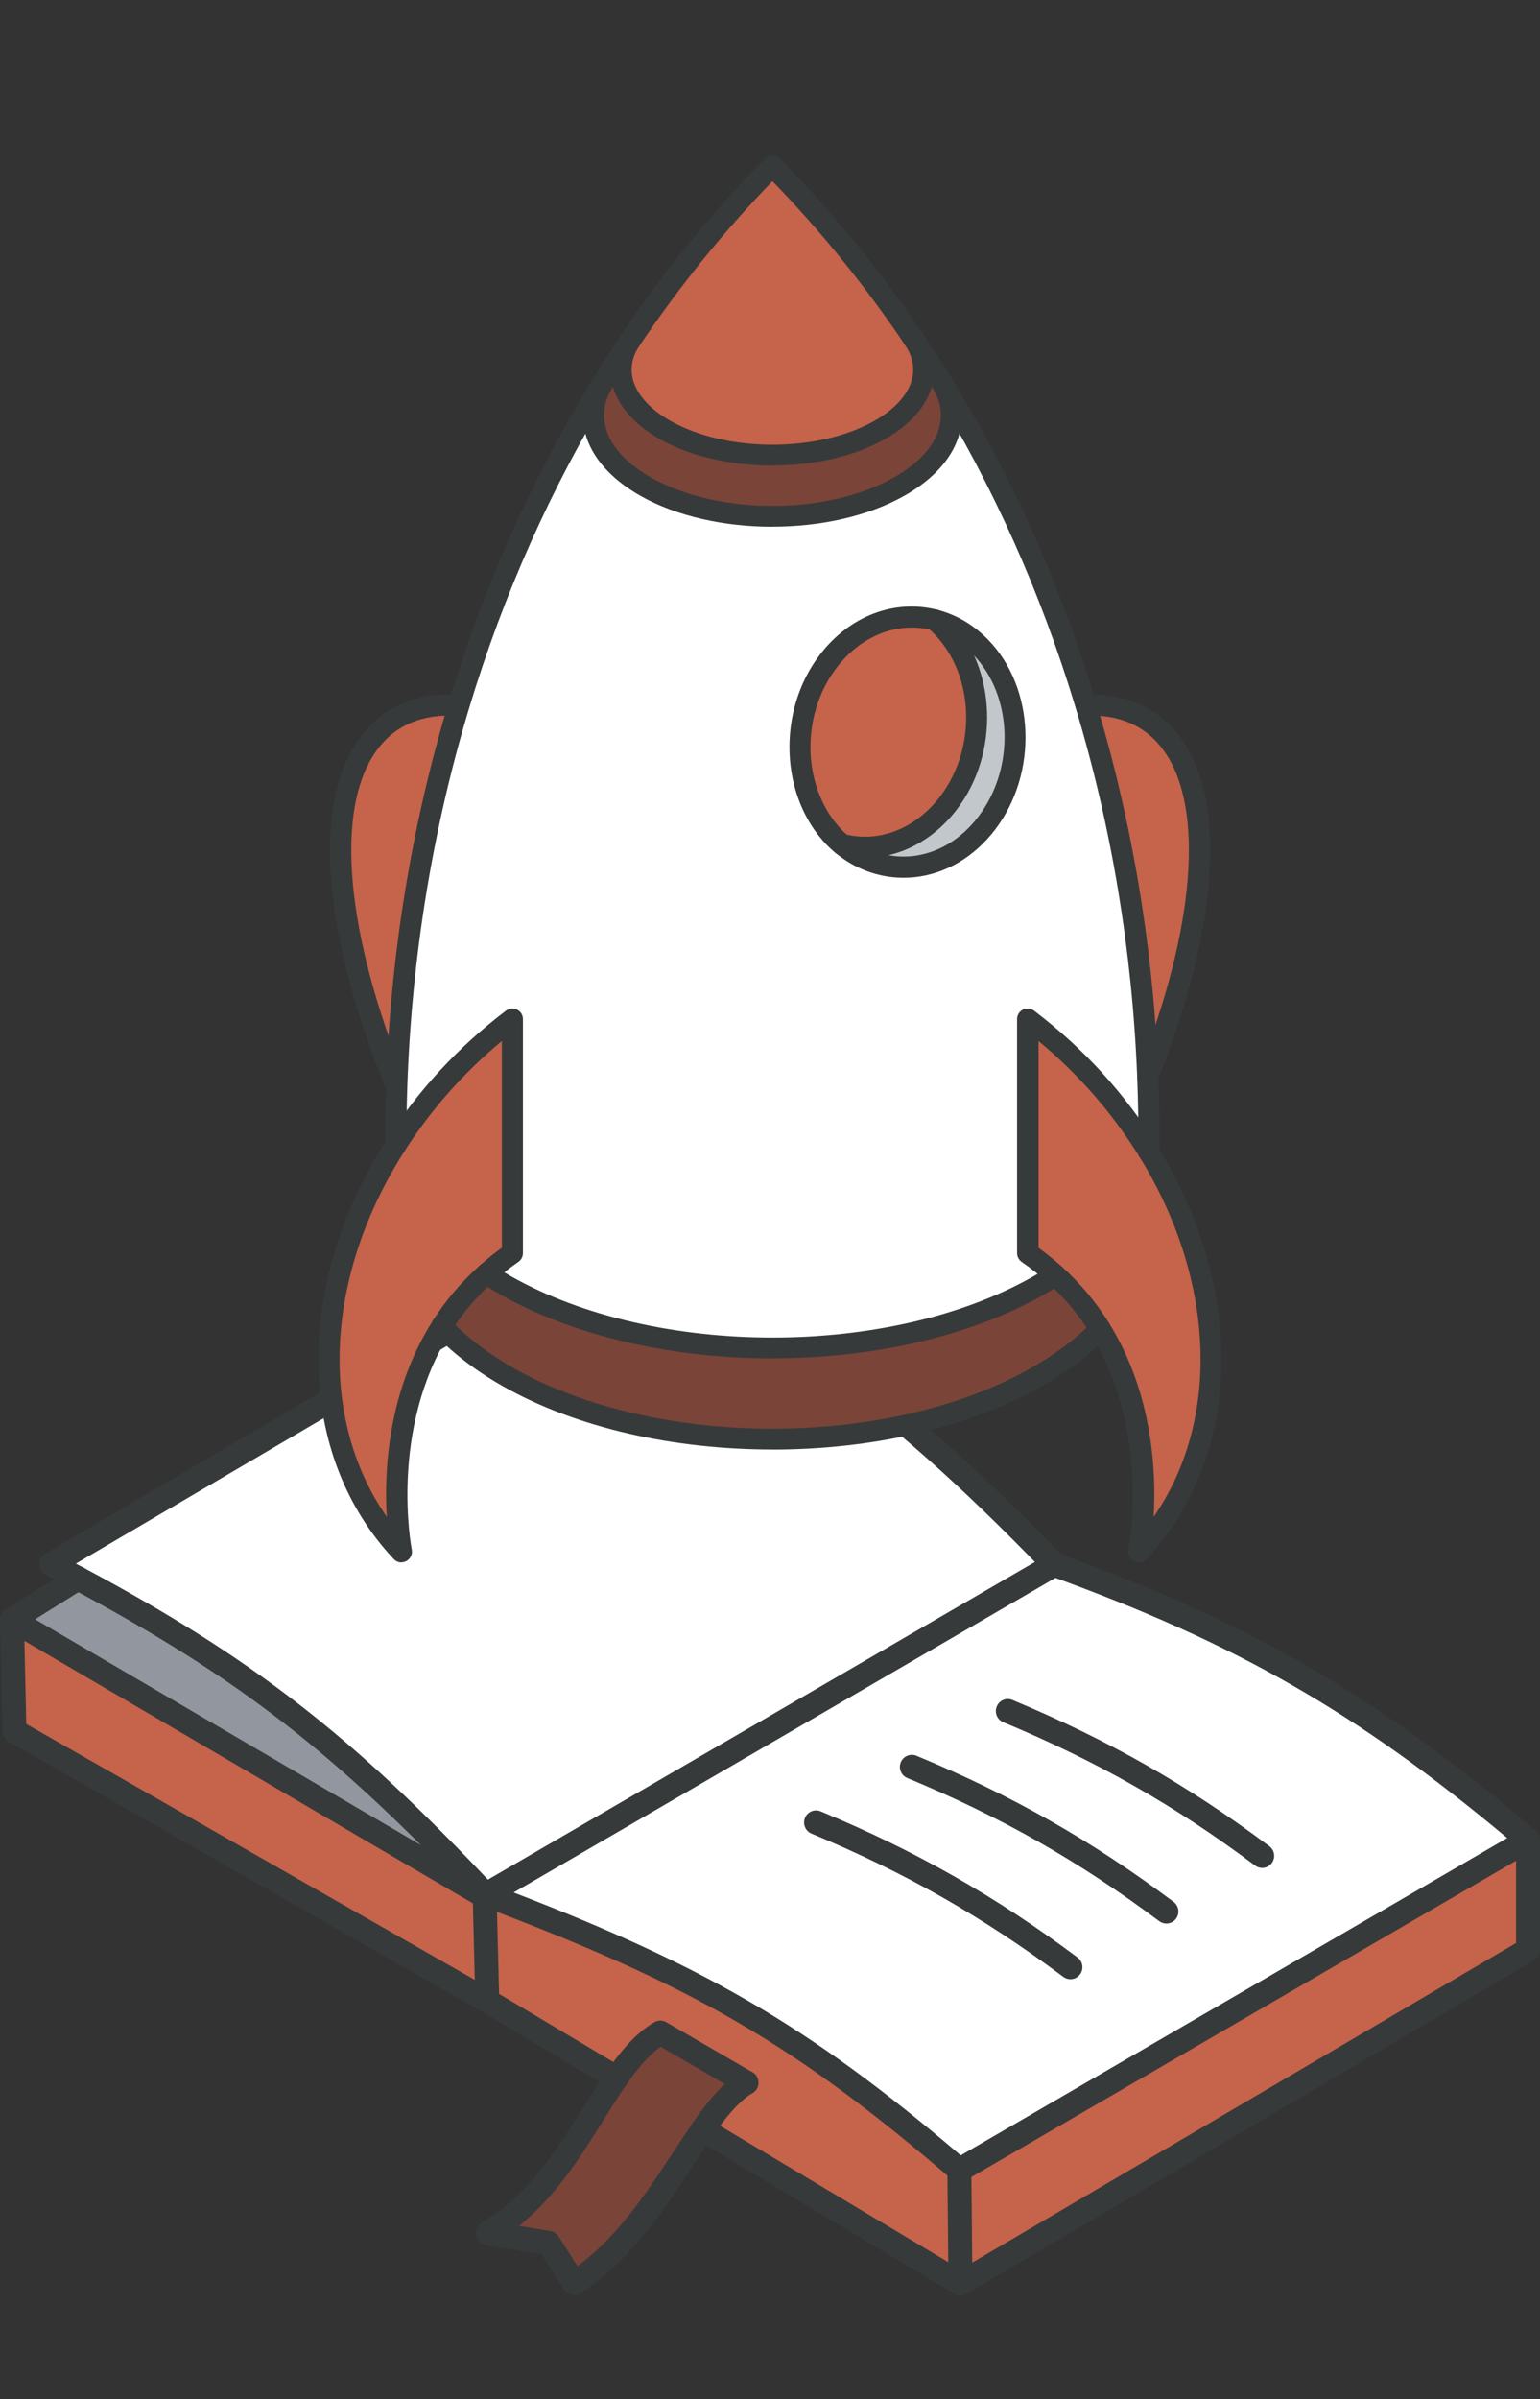 <?xml version="1.0" encoding="UTF-8"?> <svg xmlns="http://www.w3.org/2000/svg" width="208" height="324" viewBox="0 0 208 324" fill="none"><rect x="0" y="0" width="208" height="324" fill="#333333" stroke="none"/><g clip-path="url(#clip0_499_66594)"><path d="M206.384 257.614V263.332L129.727 308.374L129.581 293.057L206.384 248.465V257.614Z" fill="#C5634B"></path><path d="M142.385 211.299C167.812 220.481 184.722 230.096 206.384 248.465L129.58 293.057C108.048 274.579 93.821 266.509 65.603 255.88L142.385 211.299Z" fill="white"></path><path d="M142.386 211.299L65.604 255.88C47.493 236.649 34.295 225.83 10.532 213.153C9.352 212.518 8.135 211.884 6.901 211.245L82.945 166.626C104.994 178.474 119.41 187.456 142.386 211.299Z" fill="white"></path><path d="M89.189 274.514L100.819 281.268C98.821 282.444 96.978 284.639 95.071 287.344C95.017 287.42 94.964 287.501 94.915 287.577C94.317 288.433 93.714 289.355 93.084 290.298C89.097 296.363 84.54 303.788 77.542 308.32L74.1 302.91L65.9 301.555C73.238 297.301 77.423 289.739 81.372 283.501C82.002 282.504 82.633 281.544 83.268 280.623C83.279 280.612 83.279 280.601 83.29 280.59C85.1 277.972 86.975 275.793 89.183 274.514H89.189Z" fill="#7B4438"></path><path d="M65.603 255.885C93.821 266.514 108.048 274.585 129.58 293.062L129.726 308.374L94.915 287.577C94.958 287.501 95.011 287.42 95.071 287.344C96.978 284.639 98.826 282.449 100.819 281.268L89.188 274.514C86.979 275.793 85.105 277.967 83.295 280.59C83.284 280.601 83.284 280.612 83.273 280.623L65.814 270.205L65.458 256.091L65.603 255.88V255.885Z" fill="#C5634B"></path><path d="M65.464 256.091L65.814 270.205L1.95 233.776L1.616 218.73L65.464 256.091Z" fill="#C5634B"></path><path d="M10.532 213.153C34.294 225.836 47.492 236.649 65.604 255.88L65.458 256.091L1.616 218.73L10.532 213.158V213.153Z" fill="#92969E"></path><path d="M129.586 294.683C129.209 294.683 128.838 294.553 128.536 294.292C107.376 276.135 93.725 268.205 65.039 257.403C64.807 257.316 64.602 257.175 64.43 256.996C45.5 236.898 32.221 226.589 9.773 214.584C8.604 213.96 7.408 213.332 6.185 212.697C5.662 212.426 5.312 211.879 5.301 211.288C5.285 210.697 5.582 210.134 6.088 209.836L82.132 165.222C82.617 164.935 83.209 164.924 83.705 165.195C104.294 176.258 119.588 185.364 143.286 209.901C169.219 219.299 186.037 229.093 207.43 247.224C207.834 247.565 208.044 248.086 208.001 248.611C207.952 249.137 207.656 249.609 207.198 249.874L130.394 294.471C130.141 294.618 129.867 294.688 129.586 294.688V294.683ZM66.52 254.492C94.651 265.11 109.072 273.436 129.759 291.078L203.572 248.221C183.242 231.234 166.843 221.863 141.837 212.833C141.605 212.746 141.395 212.611 141.222 212.432C117.945 188.28 103.556 179.569 82.978 168.491L10.247 211.163C10.597 211.348 10.947 211.532 11.292 211.716C33.993 223.857 47.455 234.275 66.52 254.492Z" fill="#373A3A"></path><path d="M170.474 252.254C170.14 252.254 169.801 252.151 169.51 251.934C158.747 243.863 148.253 237.896 135.502 232.579C134.677 232.237 134.284 231.283 134.629 230.454C134.968 229.625 135.916 229.229 136.741 229.576C149.75 235.001 160.455 241.094 171.444 249.327C172.161 249.863 172.306 250.882 171.773 251.603C171.455 252.031 170.97 252.259 170.474 252.259V252.254Z" fill="#373A3A"></path><path d="M157.539 259.771C157.205 259.771 156.866 259.668 156.575 259.452C145.715 251.338 135.221 245.376 122.545 240.118C121.721 239.776 121.327 238.828 121.667 237.993C122.006 237.164 122.954 236.768 123.779 237.11C136.713 242.47 147.422 248.557 158.504 256.839C159.22 257.376 159.371 258.395 158.838 259.116C158.52 259.544 158.035 259.771 157.539 259.771Z" fill="#373A3A"></path><path d="M144.578 267.289C144.244 267.289 143.905 267.186 143.614 266.969C132.721 258.845 122.233 252.877 109.606 247.625C108.781 247.283 108.388 246.329 108.727 245.5C109.067 244.671 110.015 244.275 110.839 244.617C123.725 249.977 134.429 256.064 145.543 264.357C146.259 264.893 146.41 265.912 145.877 266.633C145.559 267.062 145.074 267.289 144.578 267.289Z" fill="#373A3A"></path><path d="M65.814 271.831C65.539 271.831 65.265 271.761 65.017 271.62L1.153 235.191C0.658 234.909 0.345 234.383 0.334 233.814L0 218.763C-0.01 218.172 0.291 217.624 0.792 217.326C1.293 217.028 1.918 217.023 2.424 217.326L66.272 254.693C66.757 254.975 67.058 255.495 67.075 256.059L67.43 270.173C67.446 270.758 67.145 271.306 66.644 271.609C66.391 271.766 66.1 271.842 65.814 271.842V271.831ZM3.545 232.817L64.128 267.376L63.869 257.045L3.297 221.592L3.545 232.817Z" fill="#373A3A"></path><path d="M1.616 220.356C1.077 220.356 0.549 220.085 0.242 219.586C-0.226 218.822 0.005 217.819 0.76 217.348L9.675 211.771C10.435 211.299 11.431 211.532 11.9 212.291C12.369 213.055 12.137 214.058 11.383 214.529L2.467 220.107C2.203 220.269 1.907 220.351 1.616 220.351V220.356Z" fill="#373A3A"></path><path d="M83.273 282.249C82.993 282.249 82.708 282.178 82.449 282.021L64.99 271.604C64.225 271.148 63.966 270.146 64.424 269.376C64.877 268.601 65.873 268.346 66.638 268.807L84.098 279.224C84.863 279.68 85.121 280.682 84.663 281.452C84.362 281.967 83.823 282.249 83.273 282.249Z" fill="#373A3A"></path><path d="M129.726 310C129.441 310 129.155 309.924 128.902 309.772L94.091 288.975C93.326 288.515 93.073 287.517 93.525 286.748C93.983 285.972 94.974 285.723 95.739 286.178L128.078 305.501L127.959 293.078C127.949 292.179 128.67 291.447 129.559 291.436H129.576C130.459 291.436 131.181 292.151 131.192 293.046L131.337 308.358C131.337 308.943 131.035 309.485 130.529 309.778C130.281 309.924 129.996 310 129.721 310H129.726Z" fill="#373A3A"></path><path d="M129.727 310C129.172 310 128.633 309.713 128.331 309.192C127.884 308.417 128.143 307.42 128.913 306.97L204.768 262.4V248.465C204.768 247.565 205.49 246.839 206.385 246.839C207.279 246.839 208.001 247.565 208.001 248.465V263.332C208.001 263.912 207.694 264.444 207.198 264.736L130.535 309.778C130.276 309.93 130.001 310 129.727 310Z" fill="#373A3A"></path><path d="M65.609 257.511C65.049 257.511 64.505 257.219 64.209 256.698C63.762 255.918 64.026 254.926 64.801 254.476L141.583 209.895C142.359 209.445 143.345 209.711 143.792 210.491C144.239 211.272 143.975 212.264 143.199 212.714L66.417 257.294C66.164 257.441 65.884 257.511 65.609 257.511Z" fill="#373A3A"></path><path d="M77.547 309.94C77.014 309.94 76.497 309.675 76.184 309.192C75.7 308.439 75.92 307.431 76.669 306.948C82.897 302.916 87.152 296.406 90.907 290.666C90.907 290.666 93.681 286.509 93.741 286.417C96.165 282.981 98.034 281.024 100.001 279.864C100.771 279.409 101.762 279.669 102.215 280.444C102.667 281.219 102.409 282.216 101.638 282.666C99.677 283.821 97.803 286.271 96.391 288.281L96.316 288.39C96.316 288.39 96.257 288.482 96.24 288.504C95.772 289.176 93.606 292.45 93.606 292.45C89.679 298.46 85.224 305.279 78.415 309.68C78.145 309.854 77.844 309.94 77.542 309.94H77.547Z" fill="#373A3A"></path><path d="M77.547 309.94C77.014 309.94 76.497 309.675 76.184 309.192L73.13 304.396L65.642 303.16C64.968 303.046 64.435 302.52 64.317 301.848C64.193 301.171 64.51 300.493 65.098 300.146C71.341 296.531 75.295 290.184 78.792 284.579C79.206 283.918 79.611 283.262 80.014 282.623C80.661 281.593 81.291 280.634 81.938 279.707C81.948 279.691 81.959 279.674 81.97 279.658C84.276 276.411 86.21 274.357 88.386 273.1C88.887 272.812 89.501 272.812 89.997 273.1L101.627 279.853C102.403 280.303 102.667 281.295 102.22 282.075C101.773 282.856 100.787 283.121 100.011 282.672L89.226 276.411C87.761 277.457 86.312 279.062 84.631 281.495C84.621 281.512 84.604 281.533 84.594 281.55C83.969 282.439 83.365 283.365 82.735 284.363C82.331 285.002 81.927 285.647 81.517 286.303C78.474 291.181 75.102 296.596 70.124 300.601L74.353 301.301C74.805 301.377 75.204 301.642 75.452 302.027L78.894 307.436C79.373 308.195 79.158 309.198 78.404 309.68C78.134 309.854 77.833 309.94 77.531 309.94H77.547Z" fill="#373A3A"></path></g><g clip-path="url(#clip1_499_66594)"><path d="M155.177 155.591C166.335 173.74 167.013 195.497 153.813 209.572C153.813 209.572 157.103 193.26 148.596 179.489C147.023 176.948 145.048 174.492 142.578 172.237C141.434 171.19 140.184 170.191 138.83 169.258V137.633C145.582 142.753 151.085 148.939 155.186 155.601L155.177 155.591Z" fill="#C5634B"></path><path d="M146.66 95.215C162.892 94.663 167.203 114.649 155.024 145.398C154.347 128.096 151.486 111.184 146.66 95.215Z" fill="#C5634B"></path><path d="M113.709 114.03C119.67 118.979 128.12 117.913 133.27 111.175C138.706 104.056 138.325 93.387 132.421 87.353C130.609 85.507 128.502 84.299 126.279 83.728C121.244 82.424 115.646 84.356 111.878 89.295C106.442 96.414 106.843 107.054 112.727 113.126C113.051 113.459 113.376 113.754 113.719 114.03H113.709ZM155.025 145.408C155.158 148.796 155.215 152.194 155.177 155.591C151.076 148.929 145.573 142.743 138.821 137.623V169.248C140.175 170.191 141.425 171.19 142.569 172.227C141.835 172.694 141.081 173.15 140.29 173.598C120.452 184.876 88.216 184.818 68.341 173.598C67.425 173.074 66.548 172.541 65.709 171.989C66.777 171.028 67.95 170.105 69.209 169.239V137.613C62.781 142.496 57.478 148.33 53.444 154.64C53.434 152.003 53.472 149.396 53.558 146.778C54.14 128.991 57.011 111.632 61.961 95.243C66.653 79.692 73.205 65.007 81.436 51.664C78.555 56.432 80.491 61.924 87.215 65.731C96.657 71.06 111.955 71.06 121.396 65.731C128.196 61.886 130.094 56.328 127.1 51.522C135.368 64.893 141.949 79.616 146.651 95.215C151.477 111.194 154.328 128.096 155.015 145.398L155.025 145.408Z" fill="white"></path><path d="M148.596 179.489C146.345 181.801 143.503 183.99 140.041 185.951C120.318 197.172 88.33 197.172 68.598 185.951C64.955 183.876 61.979 181.564 59.681 179.108C61.273 176.615 63.248 174.207 65.718 172.008C66.557 172.56 67.434 173.093 68.35 173.617C88.225 184.837 120.461 184.895 140.299 173.617C141.09 173.169 141.844 172.713 142.578 172.246C145.058 174.502 147.022 176.957 148.596 179.498V179.489Z" fill="#7B4438"></path><path d="M132.411 87.363C138.315 93.397 138.706 104.066 133.26 111.184C128.11 117.922 119.593 119.065 113.699 114.039C118.725 115.334 124.314 113.411 128.091 108.472C133.527 101.363 133.117 90.713 127.233 84.651C126.918 84.327 126.594 84.022 126.26 83.737C128.482 84.317 130.59 85.517 132.402 87.363H132.411Z" fill="#C2C7CC"></path><path d="M127.243 84.641C133.127 90.704 133.537 101.353 128.101 108.462C124.325 113.402 118.736 115.334 113.71 114.03C113.366 113.754 113.042 113.449 112.718 113.126C106.833 107.063 106.433 96.414 111.869 89.295C115.636 84.356 121.234 82.433 126.27 83.727C126.604 84.013 126.928 84.317 127.243 84.641Z" fill="#C5634B"></path><path d="M127.109 51.531C130.113 56.337 128.215 61.895 121.406 65.74C111.964 71.07 96.666 71.07 87.224 65.74C80.491 61.933 78.564 56.451 81.445 51.674C82.647 49.713 83.896 47.781 85.174 45.887C82.456 49.989 84.02 54.805 89.866 58.107C97.849 62.618 110.791 62.618 118.783 58.107C124.706 54.757 126.232 49.875 123.37 45.735C124.629 47.61 125.879 49.494 127.061 51.436C127.08 51.464 127.109 51.512 127.109 51.531Z" fill="#7B4438"></path><path d="M123.37 45.725C126.212 49.875 124.696 54.748 118.783 58.098C110.791 62.609 97.858 62.609 89.866 58.098C84.02 54.795 82.456 49.989 85.174 45.878C90.877 37.408 97.277 29.546 104.325 22.428C111.325 29.518 117.648 37.35 123.37 45.725Z" fill="#C5634B"></path><path d="M69.218 137.623V169.248C67.959 170.114 66.786 171.038 65.718 171.999C63.248 174.197 61.274 176.605 59.681 179.099C50.869 192.956 54.226 209.563 54.226 209.563C40.797 195.24 41.732 172.96 53.453 154.64C57.487 148.339 62.781 142.496 69.218 137.613V137.623Z" fill="#C5634B"></path><path d="M61.97 95.253C57.03 111.641 54.159 129 53.568 146.788C40.55 114.877 45.013 94.168 61.97 95.253Z" fill="#C5634B"></path><path d="M53.453 156.077C52.661 156.077 52.022 155.439 52.022 154.659C52.012 152.06 52.05 149.405 52.136 146.74C52.737 128.915 55.589 111.451 60.596 94.843C65.317 79.207 71.917 64.427 80.224 50.931C81.425 48.98 82.694 47.02 83.981 45.088C89.77 36.494 96.265 28.538 103.304 21.428C103.571 21.152 103.943 21 104.324 21C104.705 21 105.077 21.152 105.344 21.428C112.373 28.538 118.84 36.446 124.562 44.936C125.859 46.858 127.108 48.79 128.281 50.684C128.701 51.36 128.491 52.235 127.814 52.645C127.137 53.054 126.26 52.854 125.849 52.178C124.695 50.313 123.465 48.409 122.197 46.525C116.856 38.597 110.847 31.183 104.334 24.474C97.81 31.193 91.773 38.654 86.375 46.677C85.097 48.571 83.857 50.503 82.674 52.416C74.501 65.702 67.997 80.254 63.352 95.662C58.412 112.041 55.608 129.248 55.007 146.836C54.921 149.453 54.883 152.079 54.893 154.64C54.893 155.429 54.254 156.067 53.462 156.077H53.453Z" fill="#373A3A"></path><path d="M155.025 146.836C154.262 146.836 153.623 146.236 153.594 145.465C152.926 128.458 150.141 111.689 145.297 95.633C140.614 80.101 134.09 65.521 125.898 52.283C125.478 51.607 125.688 50.731 126.365 50.313C127.033 49.904 127.92 50.103 128.33 50.779C136.646 64.227 143.275 79.035 148.034 94.805C152.945 111.089 155.778 128.096 156.455 145.351C156.484 146.141 155.873 146.807 155.082 146.836C155.063 146.836 155.044 146.836 155.025 146.836Z" fill="#373A3A"></path><path d="M155.177 157.019H155.167C154.376 157.019 153.746 156.362 153.746 155.582C153.775 152.213 153.727 148.815 153.594 145.465C153.565 144.675 154.176 144.009 154.967 143.98C155.759 143.961 156.426 144.561 156.455 145.351C156.588 148.748 156.646 152.194 156.617 155.61C156.617 156.391 155.969 157.028 155.186 157.028L155.177 157.019Z" fill="#373A3A"></path><path d="M104.324 195.754C91.134 195.754 77.934 192.898 67.892 187.188C64.201 185.085 61.082 182.696 58.631 180.079C58.087 179.498 58.126 178.604 58.698 178.061C59.27 177.528 60.176 177.557 60.72 178.128C62.971 180.536 65.86 182.753 69.303 184.714C88.616 195.687 120.022 195.687 139.325 184.714C142.578 182.867 145.343 180.783 147.566 178.499C148.119 177.928 149.025 177.918 149.587 178.47C150.15 179.022 150.169 179.927 149.616 180.488C147.213 182.963 144.218 185.228 140.737 187.198C130.694 192.908 117.504 195.763 104.314 195.763L104.324 195.754Z" fill="#373A3A"></path><path d="M104.371 183.448C91.086 183.448 77.791 180.583 67.634 174.854C66.719 174.33 65.803 173.778 64.916 173.198C64.258 172.76 64.077 171.875 64.506 171.218C64.945 170.562 65.832 170.381 66.49 170.809C67.319 171.352 68.178 171.875 69.036 172.37C88.559 183.391 120.203 183.381 139.573 172.37C140.327 171.942 141.052 171.504 141.795 171.028C142.463 170.609 143.35 170.8 143.77 171.466C144.199 172.132 143.999 173.017 143.331 173.436C142.549 173.931 141.786 174.397 140.985 174.844C130.904 180.574 117.638 183.438 104.352 183.438L104.371 183.448Z" fill="#373A3A"></path><path d="M104.325 71.136C97.877 71.136 91.43 69.747 86.528 66.977C82.494 64.693 79.9 61.752 79.032 58.459C78.364 55.928 78.775 53.32 80.224 50.931C80.634 50.256 81.512 50.037 82.189 50.446C82.866 50.855 83.085 51.731 82.675 52.407C81.626 54.148 81.331 55.937 81.807 57.736C82.475 60.258 84.592 62.599 87.94 64.493C96.972 69.594 111.678 69.594 120.719 64.493C124.095 62.59 126.222 60.23 126.871 57.688C127.338 55.871 127.014 54.043 125.907 52.283C125.831 52.159 125.774 52.016 125.736 51.873L126.785 51.607L128.292 50.693C128.292 50.693 128.33 50.77 128.358 50.808C129.846 53.206 130.285 55.833 129.636 58.383C128.788 61.705 126.194 64.674 122.121 66.968C117.209 69.737 110.772 71.127 104.325 71.127V71.136Z" fill="#373A3A"></path><path d="M104.324 62.875C98.831 62.875 93.347 61.695 89.17 59.335C85.622 57.336 83.381 54.738 82.684 51.826C82.131 49.542 82.589 47.21 83.991 45.088C84.43 44.431 85.317 44.25 85.975 44.688C86.633 45.126 86.814 46.011 86.375 46.668C85.403 48.133 85.097 49.637 85.46 51.16C85.965 53.254 87.777 55.271 90.572 56.851C98.154 61.124 110.495 61.134 118.077 56.851C120.9 55.262 122.712 53.215 123.208 51.103C123.561 49.551 123.227 48.019 122.197 46.534C121.749 45.887 121.911 44.993 122.56 44.545C123.208 44.098 124.105 44.26 124.553 44.907C126.031 47.048 126.527 49.409 125.993 51.731C125.316 54.672 123.065 57.298 119.489 59.325C115.311 61.686 109.818 62.866 104.324 62.866V62.875Z" fill="#373A3A"></path><path d="M122.025 118.541C118.697 118.541 115.464 117.361 112.784 115.134C112.374 114.791 112.011 114.458 111.687 114.125C105.335 107.577 104.906 96.052 110.724 88.438C114.729 83.185 120.824 80.853 126.622 82.357C129.178 83.023 131.467 84.365 133.432 86.364C139.803 92.883 140.241 104.399 134.395 112.05C131.601 115.714 127.767 117.989 123.609 118.455C123.084 118.512 122.55 118.541 122.025 118.541ZM123.141 84.755C119.365 84.755 115.655 86.687 113.003 90.161C108.006 96.709 108.34 106.559 113.747 112.136C114.005 112.402 114.291 112.659 114.625 112.935C117.123 115.01 120.204 115.962 123.294 115.61C126.67 115.229 129.808 113.345 132.125 110.309C137.142 103.742 136.808 93.892 131.391 88.353C129.798 86.735 127.958 85.64 125.907 85.107C124.991 84.869 124.057 84.755 123.132 84.755H123.141Z" fill="#373A3A"></path><path d="M116.837 115.857C115.683 115.857 114.529 115.714 113.384 115.419C112.745 115.277 112.269 114.706 112.269 114.03C112.269 113.24 112.908 112.602 113.69 112.602C113.814 112.602 113.947 112.621 114.062 112.65C118.725 113.849 123.656 111.917 126.956 107.596C131.953 101.058 131.62 91.208 126.202 85.631C125.916 85.336 125.621 85.069 125.325 84.812C124.724 84.298 124.657 83.394 125.172 82.795C125.687 82.195 126.593 82.129 127.194 82.642C127.585 82.976 127.929 83.309 128.262 83.642C134.614 90.189 135.053 101.715 129.226 109.328C126.021 113.526 121.482 115.857 116.827 115.857H116.837Z" fill="#373A3A"></path><path d="M54.225 211C53.834 211 53.462 210.848 53.176 210.543C39.958 196.439 39.576 173.664 52.242 153.878C56.505 147.216 61.922 141.363 68.34 136.49C68.779 136.157 69.361 136.11 69.838 136.348C70.324 136.586 70.629 137.08 70.629 137.623V169.248C70.629 169.715 70.4 170.152 70.009 170.419C68.827 171.237 67.692 172.123 66.652 173.055C64.421 175.044 62.475 177.338 60.873 179.86C52.48 193.041 55.58 209.125 55.618 209.277C55.742 209.906 55.437 210.534 54.864 210.829C54.654 210.933 54.435 210.99 54.206 210.99L54.225 211ZM67.787 140.583C62.628 144.865 58.221 149.843 54.664 155.41C43.782 172.408 43.01 191.633 52.242 204.852C51.87 198.713 52.346 187.959 58.479 178.328C60.224 175.587 62.341 173.093 64.764 170.933C65.718 170.086 66.729 169.267 67.787 168.506V140.573V140.583Z" fill="#373A3A"></path><path d="M155.024 146.835C154.853 146.835 154.672 146.807 154.5 146.731C153.766 146.445 153.403 145.608 153.699 144.875C161.395 125.441 162.721 109.214 157.247 101.458C154.881 98.108 151.353 96.49 146.718 96.642C145.916 96.69 145.268 96.052 145.239 95.262C145.211 94.472 145.831 93.816 146.622 93.787C152.182 93.587 156.665 95.681 159.583 99.811C165.706 108.481 164.533 125.289 156.36 145.922C156.14 146.483 155.597 146.826 155.034 146.826L155.024 146.835Z" fill="#373A3A"></path><path d="M153.813 211C153.594 211 153.365 210.952 153.155 210.838C152.583 210.543 152.278 209.915 152.402 209.287C152.43 209.125 155.473 193.336 147.366 180.231C145.783 177.671 143.837 175.33 141.596 173.284C140.48 172.265 139.269 171.304 137.991 170.419C137.61 170.152 137.371 169.715 137.371 169.248V137.623C137.371 137.08 137.676 136.586 138.163 136.348C138.649 136.11 139.231 136.157 139.66 136.49C146.393 141.601 152.02 147.778 156.369 154.849C168.377 174.369 167.766 196.753 154.834 210.553C154.557 210.848 154.176 211.01 153.785 211.01L153.813 211ZM140.261 168.516C141.415 169.353 142.521 170.248 143.551 171.18C145.993 173.407 148.1 175.948 149.827 178.737C155.711 188.254 156.178 198.799 155.816 204.852C164.81 191.909 164.266 173.055 153.975 156.343C150.313 150.395 145.716 145.103 140.27 140.592V168.525L140.261 168.516Z" fill="#373A3A"></path><path d="M53.567 148.215C53.004 148.215 52.47 147.882 52.241 147.33C43.505 125.907 42.16 108.548 48.55 99.688C51.583 95.481 56.256 93.454 62.055 93.825C62.846 93.873 63.438 94.558 63.39 95.338C63.342 96.128 62.627 96.718 61.874 96.671C57.048 96.366 53.338 97.936 50.868 101.353C45.155 109.271 46.652 126.06 54.883 146.245C55.178 146.978 54.826 147.806 54.101 148.111C53.92 148.187 53.738 148.215 53.567 148.215Z" fill="#373A3A"></path></g><defs><clipPath id="clip0_499_66594"><rect width="208" height="145" fill="white" transform="translate(0 165)"></rect></clipPath><clipPath id="clip1_499_66594"><rect width="122" height="190" fill="white" transform="translate(43 21)"></rect></clipPath></defs></svg> 